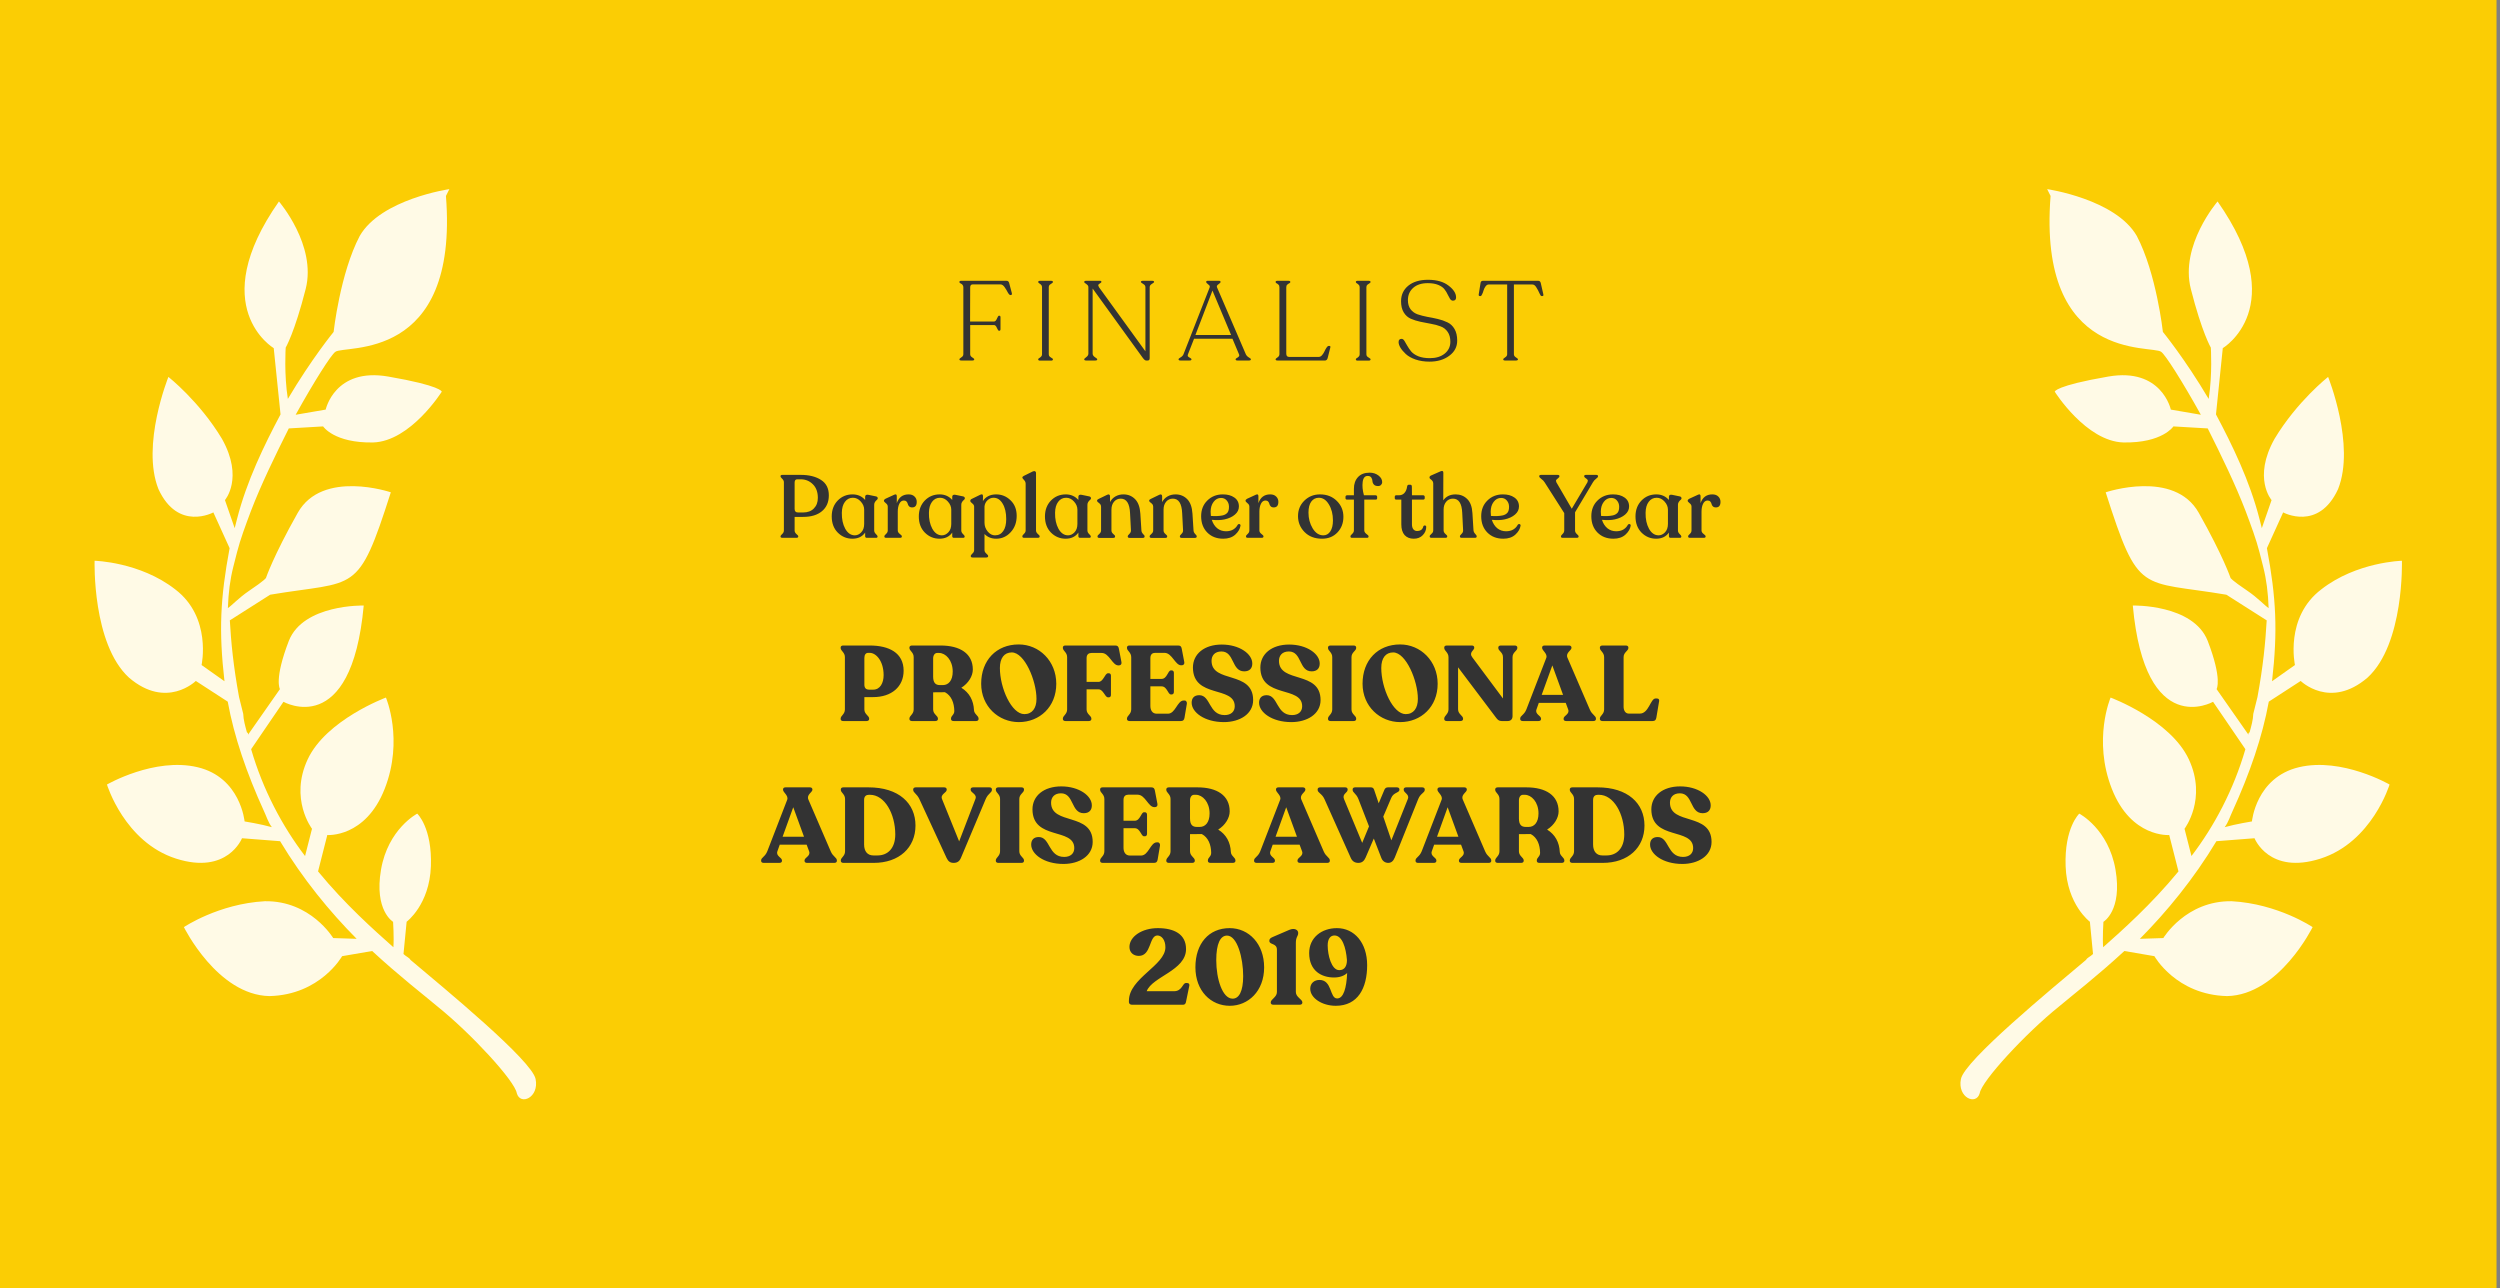 <svg width="423" height="218" viewBox="0 0 423 218" fill="none" xmlns="http://www.w3.org/2000/svg">
<rect x="0" y="0" width="423" height="218" fill="#808080" stroke="none"/>
<rect width="422.411" height="218" fill="#FBCD04"/>
<path fill-rule="evenodd" clip-rule="evenodd" d="M76.033 32C76.033 32 64.455 33.68 60.865 39.923C57.542 46.242 56.449 56.159 56.449 56.159C56.449 56.159 52.718 60.713 48.705 67.496C48.043 63.352 48.339 58.817 48.339 58.817C48.339 58.817 49.844 56.273 51.723 48.888C53.602 41.502 47.197 34.087 47.197 34.087C34.639 51.982 46.315 58.906 46.315 58.906L47.466 70.116C44.724 75.279 41.746 81.365 40.102 87.828L39.71 89.366L38.06 84.613C38.06 84.613 41.29 80.906 37.553 74.244C33.737 67.89 28.495 63.772 28.495 63.772C28.495 63.772 23.841 75.322 26.81 82.757C30.124 89.959 36.1 86.698 36.1 86.698L38.849 92.751C37.269 101.211 37.005 106.744 37.982 115.266L34.105 112.523C34.105 112.523 35.874 104.446 29.643 99.719C23.679 95.067 16.006 94.88 16.006 94.88C16.006 94.88 15.574 108.942 21.837 114.667C28.179 120.086 33.134 115.217 33.134 115.217L38.533 118.72C39.603 124.629 41.74 130.84 44.678 137.276C45.054 138.042 45.353 139.116 45.997 139.957C44.13 139.43 41.384 138.985 41.384 138.985C41.384 138.985 40.705 131.537 33.424 129.812C26.143 128.087 18.097 132.743 18.097 132.743C18.097 132.743 21.052 142.482 29.777 145.275C38.502 148.067 40.946 141.83 40.946 141.83L47.394 142.331C51.21 148.685 55.794 154.267 60.347 158.85L56.377 158.72C56.377 158.72 52.562 152.365 44.811 152.487C36.982 152.916 31.116 156.867 31.116 156.867C31.116 156.867 36.771 168.359 45.588 168.538C54.217 168.335 57.885 161.784 57.885 161.784L62.968 160.91C67.599 165.185 71.664 168.312 74.018 170.295C79.716 174.872 87.11 182.896 87.441 184.968C88.038 187.116 91.253 185.715 90.624 182.569C89.995 179.422 75.335 167.368 69.449 162.409C69.26 162.026 68.727 161.875 68.271 161.417L68.802 155.959C68.802 155.959 72.676 153.094 72.908 146.563C73.14 140.032 70.597 137.665 70.597 137.665C70.597 137.665 65.656 140.228 64.467 147.149C63.278 154.07 66.511 155.972 66.511 155.972C66.511 155.972 66.685 158.66 66.561 160.274C63.296 157.374 58.398 153.023 53.814 147.441L55.38 141.286C55.38 141.286 61.828 141.787 65.088 133.471C68.347 125.155 65.299 118.028 65.299 118.028C65.299 118.028 55.197 121.774 52.063 128.476C48.928 135.177 52.791 140.226 52.791 140.226L51.616 144.842C47.754 139.794 44.472 133.59 42.491 126.764L47.963 118.743C47.963 118.743 59.451 125.283 61.541 102.454C61.541 102.454 51.311 102.206 48.867 108.443C46.345 114.987 47.365 116.595 47.365 116.595L41.972 124.308C41.972 124.308 42.05 124.001 41.784 123.925C41.485 122.851 41.186 121.778 41.154 120.779L40.447 117.941C39.487 112.722 39.093 108.653 38.887 104.966L45.709 100.625C60.346 98.159 60.52 100.847 66.128 83.299C66.128 83.299 54.547 79.371 50.378 86.77C46.208 94.169 45.002 97.787 45.002 97.787C45.002 97.787 44.924 98.094 42.163 99.954C40.438 101.116 39.246 102.429 38.556 102.894C38.649 100.281 38.93 98.052 39.478 95.898L40.105 93.436C40.653 91.281 41.546 88.895 42.439 86.508C44.147 82.042 46.544 77.112 48.864 72.489L54.669 72.148C54.669 72.148 56.522 74.98 63.127 74.865C69.465 74.675 74.748 66.271 74.748 66.271C74.748 66.271 74.716 65.272 65.678 63.711C56.641 62.15 55.107 69.303 55.107 69.303L50.024 70.178C53.19 64.475 56.043 60.002 56.733 59.537C58.192 58.3 77.68 61.491 75.453 33.156L76.033 32Z" fill="white" fill-opacity="0.9"/>
<path d="M162.693 61C162.452 61 162.332 60.937 162.332 60.81V60.791C162.332 60.715 162.44 60.607 162.655 60.468C162.883 60.329 162.997 60.151 162.997 59.936V48.593C162.997 48.454 162.959 48.333 162.883 48.232C162.82 48.131 162.744 48.061 162.655 48.023C162.579 47.985 162.503 47.941 162.427 47.89C162.364 47.839 162.332 47.782 162.332 47.719V47.7C162.332 47.573 162.433 47.51 162.636 47.51H170.312C170.54 47.51 170.686 47.637 170.749 47.89L171.205 49.6C171.23 49.701 171.224 49.784 171.186 49.847C171.148 49.898 171.091 49.923 171.015 49.923H170.958C170.831 49.923 170.686 49.777 170.521 49.486C170.369 49.182 170.185 48.878 169.97 48.574C169.755 48.27 169.52 48.118 169.267 48.118H164.593C164.302 48.118 164.156 48.289 164.156 48.631L164.137 54.407H168.165C168.38 54.407 168.551 54.242 168.678 53.913C168.817 53.584 168.931 53.419 169.02 53.419H169.096C169.223 53.419 169.286 53.514 169.286 53.704V55.661C169.286 55.864 169.223 55.965 169.096 55.965H169.02C168.931 55.965 168.817 55.807 168.678 55.49C168.551 55.161 168.38 54.996 168.165 54.996H164.156V59.936C164.156 60.151 164.27 60.329 164.498 60.468C164.726 60.607 164.84 60.715 164.84 60.791V60.81C164.84 60.937 164.726 61 164.498 61H162.693ZM175.666 60.829V60.791C175.666 60.715 175.717 60.652 175.818 60.601C175.932 60.538 176.04 60.455 176.141 60.354C176.255 60.253 176.312 60.12 176.312 59.955V48.574C176.312 48.409 176.255 48.276 176.141 48.175C176.04 48.074 175.932 47.991 175.818 47.928C175.717 47.865 175.666 47.795 175.666 47.719V47.7C175.666 47.573 175.78 47.51 176.008 47.51H177.794C178.035 47.51 178.155 47.573 178.155 47.7V47.719C178.155 47.795 178.098 47.865 177.984 47.928C177.87 47.991 177.75 48.074 177.623 48.175C177.509 48.276 177.452 48.409 177.452 48.574V59.955C177.452 60.12 177.509 60.253 177.623 60.354C177.75 60.455 177.87 60.538 177.984 60.601C178.098 60.652 178.155 60.715 178.155 60.791V60.829C178.155 60.956 178.035 61.019 177.794 61.019H176.008C175.78 61.019 175.666 60.956 175.666 60.829ZM194.907 47.51C195.148 47.51 195.268 47.567 195.268 47.681V47.719C195.268 47.782 195.141 47.89 194.888 48.042C194.647 48.181 194.527 48.365 194.527 48.593V60.601C194.527 60.867 194.413 61 194.185 61H193.919C193.767 61 193.583 60.854 193.368 60.563L184.875 48.821V59.841C184.875 60.056 185.002 60.253 185.255 60.43C185.521 60.595 185.654 60.715 185.654 60.791V60.81C185.654 60.937 185.534 61 185.293 61H183.811C183.57 61 183.45 60.937 183.45 60.81V60.791C183.45 60.715 183.564 60.595 183.792 60.43C184.033 60.253 184.153 60.056 184.153 59.841V48.612C184.153 48.435 184.09 48.295 183.963 48.194C183.849 48.08 183.735 47.991 183.621 47.928C183.507 47.865 183.45 47.795 183.45 47.719V47.7C183.45 47.573 183.57 47.51 183.811 47.51H186.091C186.268 47.51 186.357 47.567 186.357 47.681V47.719C186.357 47.77 186.287 47.839 186.148 47.928C186.009 48.004 185.907 48.086 185.844 48.175C185.793 48.251 185.831 48.397 185.958 48.612L193.805 59.442V48.593C193.805 48.365 193.678 48.181 193.425 48.042C193.172 47.89 193.045 47.782 193.045 47.719V47.681C193.045 47.567 193.172 47.51 193.425 47.51H194.907ZM199.754 61C199.526 61 199.412 60.937 199.412 60.81V60.791C199.412 60.702 199.526 60.595 199.754 60.468C199.995 60.329 200.16 60.151 200.248 59.936L204.675 48.631C204.751 48.454 204.669 48.283 204.428 48.118C204.2 47.941 204.086 47.808 204.086 47.719V47.7C204.086 47.573 204.175 47.51 204.352 47.51H206.252C206.43 47.51 206.518 47.573 206.518 47.7V47.719C206.518 47.808 206.398 47.934 206.157 48.099C205.929 48.251 205.847 48.416 205.91 48.593L210.793 59.936C210.895 60.151 211.059 60.329 211.287 60.468C211.528 60.595 211.648 60.702 211.648 60.791V60.81C211.648 60.937 211.534 61 211.306 61H209.406C209.178 61 209.064 60.937 209.064 60.81V60.791C209.064 60.715 209.128 60.645 209.254 60.582C209.394 60.506 209.508 60.424 209.596 60.335C209.698 60.234 209.71 60.101 209.634 59.936L208.532 57.314H202.034L201.008 59.936C200.945 60.075 200.939 60.189 200.989 60.278C201.053 60.367 201.129 60.43 201.217 60.468C201.306 60.506 201.388 60.557 201.464 60.62C201.553 60.671 201.597 60.728 201.597 60.791V60.81C201.597 60.937 201.477 61 201.236 61H199.754ZM202.262 56.687H208.304L205.15 49.163L202.262 56.687ZM216.175 61C215.947 61 215.833 60.937 215.833 60.81V60.791C215.833 60.715 215.941 60.607 216.156 60.468C216.371 60.329 216.479 60.145 216.479 59.917V48.593C216.479 48.403 216.422 48.257 216.308 48.156C216.207 48.055 216.099 47.979 215.985 47.928C215.884 47.877 215.833 47.808 215.833 47.719V47.7C215.833 47.573 215.947 47.51 216.175 47.51H217.98C218.208 47.51 218.322 47.573 218.322 47.7V47.719C218.322 47.808 218.265 47.877 218.151 47.928C218.037 47.979 217.923 48.055 217.809 48.156C217.695 48.257 217.638 48.403 217.638 48.593V59.841C217.638 60.208 217.803 60.392 218.132 60.392H223.11C223.325 60.392 223.515 60.297 223.68 60.107C223.857 59.904 223.997 59.689 224.098 59.461C224.199 59.233 224.313 59.024 224.44 58.834C224.567 58.631 224.693 58.53 224.82 58.53H224.934C225.086 58.53 225.137 58.625 225.086 58.815L224.63 60.62C224.541 60.873 224.396 61 224.193 61H216.175ZM229.408 60.829V60.791C229.408 60.715 229.458 60.652 229.56 60.601C229.674 60.538 229.781 60.455 229.883 60.354C229.997 60.253 230.054 60.12 230.054 59.955V48.574C230.054 48.409 229.997 48.276 229.883 48.175C229.781 48.074 229.674 47.991 229.56 47.928C229.458 47.865 229.408 47.795 229.408 47.719V47.7C229.408 47.573 229.522 47.51 229.75 47.51H231.536C231.776 47.51 231.897 47.573 231.897 47.7V47.719C231.897 47.795 231.84 47.865 231.726 47.928C231.612 47.991 231.491 48.074 231.365 48.175C231.251 48.276 231.194 48.409 231.194 48.574V59.955C231.194 60.12 231.251 60.253 231.365 60.354C231.491 60.455 231.612 60.538 231.726 60.601C231.84 60.652 231.897 60.715 231.897 60.791V60.829C231.897 60.956 231.776 61.019 231.536 61.019H229.75C229.522 61.019 229.408 60.956 229.408 60.829ZM241.885 61.19C241.011 61.19 240.219 61.07 239.51 60.829C238.801 60.576 238.25 60.265 237.857 59.898C237.464 59.531 237.16 59.17 236.945 58.815C236.742 58.46 236.641 58.15 236.641 57.884C236.641 57.517 236.812 57.333 237.154 57.333C237.331 57.333 237.49 57.447 237.629 57.675C237.781 57.903 237.939 58.175 238.104 58.492C238.281 58.809 238.503 59.132 238.769 59.461C239.035 59.778 239.434 60.05 239.966 60.278C240.511 60.493 241.163 60.601 241.923 60.601C242.962 60.601 243.798 60.348 244.431 59.841C245.077 59.322 245.4 58.65 245.4 57.827C245.4 57.143 245.248 56.586 244.944 56.155C244.64 55.712 244.241 55.401 243.747 55.224C243.253 55.034 242.708 54.888 242.113 54.787C241.53 54.673 240.941 54.559 240.346 54.445C239.751 54.318 239.206 54.147 238.712 53.932C238.218 53.717 237.819 53.362 237.515 52.868C237.211 52.374 237.059 51.741 237.059 50.968C237.059 49.891 237.464 49.017 238.275 48.346C239.098 47.675 240.213 47.339 241.619 47.339C243.088 47.339 244.247 47.668 245.096 48.327C245.945 48.973 246.369 49.638 246.369 50.322C246.369 50.689 246.192 50.873 245.837 50.873C245.647 50.873 245.482 50.772 245.343 50.569C245.216 50.366 245.083 50.119 244.944 49.828C244.817 49.537 244.64 49.245 244.412 48.954C244.197 48.663 243.848 48.416 243.367 48.213C242.886 48.01 242.29 47.909 241.581 47.909C240.53 47.909 239.706 48.175 239.111 48.707C238.516 49.239 238.218 49.929 238.218 50.778C238.218 51.411 238.37 51.931 238.674 52.336C238.978 52.729 239.377 53.014 239.871 53.191C240.365 53.356 240.903 53.495 241.486 53.609C242.081 53.71 242.677 53.831 243.272 53.97C243.867 54.109 244.412 54.299 244.906 54.54C245.4 54.768 245.799 55.142 246.103 55.661C246.407 56.18 246.559 56.839 246.559 57.637C246.559 58.688 246.109 59.543 245.21 60.202C244.323 60.861 243.215 61.19 241.885 61.19ZM254.689 61C254.461 61 254.347 60.937 254.347 60.81V60.791C254.347 60.715 254.454 60.607 254.67 60.468C254.898 60.329 255.012 60.151 255.012 59.936V48.137H251.877C251.687 48.137 251.516 48.238 251.364 48.441C251.212 48.644 251.098 48.872 251.022 49.125C250.958 49.366 250.876 49.587 250.775 49.79C250.686 49.993 250.597 50.094 250.509 50.094H250.376C250.224 50.094 250.167 49.986 250.205 49.771L250.509 47.871C250.547 47.63 250.686 47.51 250.927 47.51H260.256C260.484 47.51 260.629 47.63 260.693 47.871L261.13 49.79C261.18 49.993 261.123 50.094 260.959 50.094H260.826C260.724 50.094 260.604 49.929 260.465 49.6C260.325 49.271 260.154 48.948 259.952 48.631C259.762 48.302 259.54 48.137 259.287 48.137H256.152V59.936C256.152 60.151 256.266 60.329 256.494 60.468C256.722 60.607 256.836 60.715 256.836 60.791V60.81C256.836 60.937 256.715 61 256.475 61H254.689Z" fill="#333333"/>
<path d="M132.394 91C132.174 91 132.064 90.925 132.064 90.775V90.73C132.064 90.65 132.159 90.525 132.349 90.355C132.539 90.175 132.634 89.975 132.634 89.755V81.595C132.634 81.385 132.539 81.19 132.349 81.01C132.159 80.83 132.064 80.7 132.064 80.62V80.56C132.064 80.42 132.174 80.35 132.394 80.35H135.499C136.899 80.35 138.039 80.635 138.919 81.205C139.799 81.765 140.239 82.635 140.239 83.815C140.239 84.955 139.849 85.85 139.069 86.5C138.299 87.14 137.239 87.46 135.889 87.46H134.449V89.755C134.449 89.975 134.549 90.175 134.749 90.355C134.959 90.525 135.064 90.65 135.064 90.73V90.775C135.064 90.925 134.959 91 134.749 91H132.394ZM135.034 86.71H135.889C136.659 86.71 137.264 86.485 137.704 86.035C138.154 85.585 138.379 84.99 138.379 84.25C138.379 83.25 138.094 82.475 137.524 81.925C136.964 81.375 136.289 81.1 135.499 81.1H134.884C134.594 81.1 134.449 81.29 134.449 81.67V86.11C134.449 86.51 134.644 86.71 135.034 86.71ZM148.513 84.355C148.513 84.415 148.463 84.49 148.363 84.58C148.263 84.66 148.163 84.77 148.063 84.91C147.963 85.05 147.913 85.215 147.913 85.405V89.755C147.913 89.975 148.008 90.175 148.198 90.355C148.388 90.535 148.483 90.665 148.483 90.745V90.79C148.483 90.93 148.398 91 148.228 91H146.668C146.478 91 146.383 90.905 146.383 90.715V90.115C145.893 90.805 145.173 91.15 144.223 91.15C143.263 91.15 142.438 90.805 141.748 90.115C141.068 89.425 140.728 88.515 140.728 87.385C140.728 86.295 141.063 85.4 141.733 84.7C142.413 84 143.253 83.65 144.253 83.65C145.123 83.65 145.833 83.965 146.383 84.595V84.04C146.383 83.91 146.433 83.815 146.533 83.755C146.633 83.695 146.768 83.685 146.938 83.725L148.243 83.995C148.423 84.045 148.513 84.15 148.513 84.31V84.355ZM144.628 90.58C145.038 90.58 145.403 90.41 145.723 90.07C146.053 89.73 146.218 89.255 146.218 88.645V86.245C146.218 85.745 146.028 85.285 145.648 84.865C145.268 84.435 144.823 84.22 144.313 84.22C143.753 84.22 143.303 84.45 142.963 84.91C142.623 85.36 142.448 85.98 142.438 86.77C142.418 87.82 142.608 88.715 143.008 89.455C143.418 90.195 143.958 90.57 144.628 90.58ZM153.732 83.65C154.162 83.65 154.497 83.77 154.737 84.01C154.987 84.25 155.112 84.55 155.112 84.91C155.112 85.54 154.852 85.855 154.332 85.855C154.112 85.855 153.942 85.795 153.822 85.675C153.702 85.555 153.627 85.42 153.597 85.27C153.567 85.12 153.497 84.985 153.387 84.865C153.277 84.745 153.127 84.685 152.937 84.685C152.607 84.685 152.352 84.865 152.172 85.225C151.992 85.585 151.902 86.025 151.902 86.545V89.755C151.902 89.975 152.017 90.17 152.247 90.34C152.477 90.51 152.592 90.64 152.592 90.73V90.79C152.592 90.93 152.487 91 152.277 91H149.952C149.742 91 149.637 90.93 149.637 90.79V90.73C149.637 90.64 149.732 90.51 149.922 90.34C150.112 90.17 150.207 89.975 150.207 89.755V85.72C150.207 85.49 150.097 85.295 149.877 85.135C149.667 84.965 149.562 84.835 149.562 84.745V84.7C149.562 84.59 149.652 84.485 149.832 84.385L151.302 83.71C151.592 83.57 151.737 83.655 151.737 83.965V85.135C152.077 84.145 152.742 83.65 153.732 83.65ZM163.249 84.355C163.249 84.415 163.199 84.49 163.099 84.58C162.999 84.66 162.899 84.77 162.799 84.91C162.699 85.05 162.649 85.215 162.649 85.405V89.755C162.649 89.975 162.744 90.175 162.934 90.355C163.124 90.535 163.219 90.665 163.219 90.745V90.79C163.219 90.93 163.134 91 162.964 91H161.404C161.214 91 161.119 90.905 161.119 90.715V90.115C160.629 90.805 159.909 91.15 158.959 91.15C157.999 91.15 157.174 90.805 156.484 90.115C155.804 89.425 155.464 88.515 155.464 87.385C155.464 86.295 155.799 85.4 156.469 84.7C157.149 84 157.989 83.65 158.989 83.65C159.859 83.65 160.569 83.965 161.119 84.595V84.04C161.119 83.91 161.169 83.815 161.269 83.755C161.369 83.695 161.504 83.685 161.674 83.725L162.979 83.995C163.159 84.045 163.249 84.15 163.249 84.31V84.355ZM159.364 90.58C159.774 90.58 160.139 90.41 160.459 90.07C160.789 89.73 160.954 89.255 160.954 88.645V86.245C160.954 85.745 160.764 85.285 160.384 84.865C160.004 84.435 159.559 84.22 159.049 84.22C158.489 84.22 158.039 84.45 157.699 84.91C157.359 85.36 157.184 85.98 157.174 86.77C157.154 87.82 157.344 88.715 157.744 89.455C158.154 90.195 158.694 90.57 159.364 90.58ZM168.543 83.65C169.493 83.65 170.308 83.985 170.988 84.655C171.678 85.315 172.023 86.19 172.023 87.28C172.023 88.4 171.683 89.325 171.003 90.055C170.333 90.785 169.518 91.15 168.558 91.15C167.748 91.15 167.088 90.885 166.578 90.355V93.07C166.578 93.29 166.678 93.485 166.878 93.655C167.088 93.835 167.193 93.97 167.193 94.06V94.105C167.193 94.255 167.083 94.33 166.863 94.33H164.583C164.363 94.33 164.253 94.255 164.253 94.105V94.06C164.253 93.97 164.348 93.835 164.538 93.655C164.728 93.485 164.823 93.29 164.823 93.07V85.72C164.823 85.51 164.713 85.325 164.493 85.165C164.283 85.005 164.178 84.875 164.178 84.775V84.715C164.178 84.585 164.268 84.48 164.448 84.4L165.828 83.725C166.158 83.555 166.323 83.635 166.323 83.965L166.308 84.79C166.518 84.43 166.818 84.15 167.208 83.95C167.598 83.75 168.043 83.65 168.543 83.65ZM168.348 90.58C168.948 90.58 169.413 90.34 169.743 89.86C170.083 89.38 170.253 88.705 170.253 87.835C170.253 86.755 170.053 85.885 169.653 85.225C169.263 84.555 168.748 84.22 168.108 84.22C167.728 84.22 167.388 84.36 167.088 84.64C166.798 84.91 166.628 85.255 166.578 85.675V88.45C166.578 89 166.758 89.495 167.118 89.935C167.478 90.365 167.888 90.58 168.348 90.58ZM173.299 91C173.089 91 172.984 90.925 172.984 90.775V90.73C172.984 90.63 173.074 90.495 173.254 90.325C173.444 90.155 173.539 89.965 173.539 89.755V81.85C173.539 81.61 173.444 81.395 173.254 81.205C173.074 81.015 172.984 80.89 172.984 80.83V80.785C172.984 80.695 173.069 80.605 173.239 80.515L174.754 79.765C174.924 79.695 175.054 79.69 175.144 79.75C175.244 79.8 175.294 79.885 175.294 80.005V89.755C175.294 89.965 175.394 90.16 175.594 90.34C175.804 90.51 175.909 90.64 175.909 90.73V90.775C175.909 90.925 175.799 91 175.579 91H173.299ZM184.592 84.355C184.592 84.415 184.542 84.49 184.442 84.58C184.342 84.66 184.242 84.77 184.142 84.91C184.042 85.05 183.992 85.215 183.992 85.405V89.755C183.992 89.975 184.087 90.175 184.277 90.355C184.467 90.535 184.562 90.665 184.562 90.745V90.79C184.562 90.93 184.477 91 184.307 91H182.747C182.557 91 182.462 90.905 182.462 90.715V90.115C181.972 90.805 181.252 91.15 180.302 91.15C179.342 91.15 178.517 90.805 177.827 90.115C177.147 89.425 176.807 88.515 176.807 87.385C176.807 86.295 177.142 85.4 177.812 84.7C178.492 84 179.332 83.65 180.332 83.65C181.202 83.65 181.912 83.965 182.462 84.595V84.04C182.462 83.91 182.512 83.815 182.612 83.755C182.712 83.695 182.847 83.685 183.017 83.725L184.322 83.995C184.502 84.045 184.592 84.15 184.592 84.31V84.355ZM180.707 90.58C181.117 90.58 181.482 90.41 181.802 90.07C182.132 89.73 182.297 89.255 182.297 88.645V86.245C182.297 85.745 182.107 85.285 181.727 84.865C181.347 84.435 180.902 84.22 180.392 84.22C179.832 84.22 179.382 84.45 179.042 84.91C178.702 85.36 178.527 85.98 178.517 86.77C178.497 87.82 178.687 88.715 179.087 89.455C179.497 90.195 180.037 90.57 180.707 90.58ZM193.126 89.74C193.136 89.96 193.226 90.16 193.396 90.34C193.576 90.51 193.666 90.64 193.666 90.73V90.79C193.666 90.94 193.556 91.015 193.336 91.015H191.146C190.926 91.015 190.816 90.94 190.816 90.79V90.73C190.816 90.64 190.906 90.51 191.086 90.34C191.276 90.16 191.366 89.96 191.356 89.74L191.206 86.845C191.136 85.195 190.611 84.37 189.631 84.37C189.161 84.37 188.781 84.545 188.491 84.895C188.201 85.235 188.056 85.68 188.056 86.23V89.755C188.056 89.975 188.156 90.17 188.356 90.34C188.566 90.51 188.671 90.64 188.671 90.73V90.79C188.671 90.94 188.561 91.015 188.341 91.015H186.016C185.806 91.015 185.701 90.94 185.701 90.79V90.73C185.701 90.64 185.801 90.51 186.001 90.34C186.201 90.17 186.301 89.975 186.301 89.755V85.735C186.301 85.545 186.241 85.39 186.121 85.27C186.011 85.15 185.901 85.055 185.791 84.985C185.681 84.905 185.626 84.82 185.626 84.73V84.685C185.626 84.585 185.716 84.495 185.896 84.415L187.351 83.71C187.511 83.64 187.626 83.635 187.696 83.695C187.776 83.745 187.816 83.84 187.816 83.98V84.955C188.026 84.545 188.331 84.225 188.731 83.995C189.131 83.765 189.586 83.65 190.096 83.65C190.866 83.65 191.516 83.915 192.046 84.445C192.576 84.975 192.876 85.795 192.946 86.905L193.126 89.74ZM201.944 89.74C201.954 89.96 202.044 90.16 202.214 90.34C202.394 90.51 202.484 90.64 202.484 90.73V90.79C202.484 90.94 202.374 91.015 202.154 91.015H199.964C199.744 91.015 199.634 90.94 199.634 90.79V90.73C199.634 90.64 199.724 90.51 199.904 90.34C200.094 90.16 200.184 89.96 200.174 89.74L200.024 86.845C199.954 85.195 199.429 84.37 198.449 84.37C197.979 84.37 197.599 84.545 197.309 84.895C197.019 85.235 196.874 85.68 196.874 86.23V89.755C196.874 89.975 196.974 90.17 197.174 90.34C197.384 90.51 197.489 90.64 197.489 90.73V90.79C197.489 90.94 197.379 91.015 197.159 91.015H194.834C194.624 91.015 194.519 90.94 194.519 90.79V90.73C194.519 90.64 194.619 90.51 194.819 90.34C195.019 90.17 195.119 89.975 195.119 89.755V85.735C195.119 85.545 195.059 85.39 194.939 85.27C194.829 85.15 194.719 85.055 194.609 84.985C194.499 84.905 194.444 84.82 194.444 84.73V84.685C194.444 84.585 194.534 84.495 194.714 84.415L196.169 83.71C196.329 83.64 196.444 83.635 196.514 83.695C196.594 83.745 196.634 83.84 196.634 83.98V84.955C196.844 84.545 197.149 84.225 197.549 83.995C197.949 83.765 198.404 83.65 198.914 83.65C199.684 83.65 200.334 83.915 200.864 84.445C201.394 84.975 201.694 85.795 201.764 86.905L201.944 89.74ZM209.413 88.795C209.493 88.685 209.593 88.645 209.713 88.675C209.843 88.705 209.903 88.795 209.893 88.945C209.813 89.485 209.518 89.99 209.008 90.46C208.498 90.92 207.818 91.15 206.968 91.15C205.858 91.15 204.958 90.8 204.268 90.1C203.578 89.4 203.233 88.48 203.233 87.34C203.233 86.26 203.578 85.38 204.268 84.7C204.958 84.01 205.823 83.66 206.863 83.65C207.673 83.64 208.333 83.815 208.843 84.175C209.363 84.535 209.623 85.04 209.623 85.69C209.623 86.23 209.398 86.69 208.948 87.07C208.508 87.45 207.928 87.72 207.208 87.88C206.618 88.01 205.893 88.035 205.033 87.955C205.223 88.555 205.528 89.03 205.948 89.38C206.368 89.72 206.863 89.89 207.433 89.89C207.913 89.89 208.323 89.79 208.663 89.59C209.003 89.38 209.253 89.115 209.413 88.795ZM206.608 84.25C206.088 84.25 205.663 84.475 205.333 84.925C205.003 85.365 204.838 85.915 204.838 86.575C204.838 86.825 204.853 87.065 204.883 87.295C205.633 87.355 206.298 87.325 206.878 87.205C207.218 87.125 207.483 86.975 207.673 86.755C207.863 86.525 207.953 86.17 207.943 85.69C207.933 85.29 207.803 84.95 207.553 84.67C207.313 84.39 206.998 84.25 206.608 84.25ZM214.918 83.65C215.348 83.65 215.683 83.77 215.923 84.01C216.173 84.25 216.298 84.55 216.298 84.91C216.298 85.54 216.038 85.855 215.518 85.855C215.298 85.855 215.128 85.795 215.008 85.675C214.888 85.555 214.813 85.42 214.783 85.27C214.753 85.12 214.683 84.985 214.573 84.865C214.463 84.745 214.313 84.685 214.123 84.685C213.793 84.685 213.538 84.865 213.358 85.225C213.178 85.585 213.088 86.025 213.088 86.545V89.755C213.088 89.975 213.203 90.17 213.433 90.34C213.663 90.51 213.778 90.64 213.778 90.73V90.79C213.778 90.93 213.673 91 213.463 91H211.138C210.928 91 210.823 90.93 210.823 90.79V90.73C210.823 90.64 210.918 90.51 211.108 90.34C211.298 90.17 211.393 89.975 211.393 89.755V85.72C211.393 85.49 211.283 85.295 211.063 85.135C210.853 84.965 210.748 84.835 210.748 84.745V84.7C210.748 84.59 210.838 84.485 211.018 84.385L212.488 83.71C212.778 83.57 212.923 83.655 212.923 83.965V85.135C213.263 84.145 213.928 83.65 214.918 83.65ZM223.689 91.15C222.459 91.15 221.474 90.775 220.734 90.025C219.994 89.275 219.624 88.375 219.624 87.325C219.624 86.275 219.984 85.4 220.704 84.7C221.424 84 222.304 83.65 223.344 83.65C224.504 83.65 225.454 84.02 226.194 84.76C226.934 85.49 227.304 86.385 227.304 87.445C227.304 88.495 226.969 89.375 226.299 90.085C225.629 90.795 224.759 91.15 223.689 91.15ZM223.914 90.58C224.394 90.58 224.784 90.36 225.084 89.92C225.384 89.47 225.534 88.85 225.534 88.06C225.534 87 225.304 86.095 224.844 85.345C224.394 84.595 223.829 84.22 223.149 84.22C222.609 84.22 222.179 84.44 221.859 84.88C221.549 85.31 221.394 85.93 221.394 86.74C221.394 87.72 221.629 88.605 222.099 89.395C222.579 90.185 223.184 90.58 223.914 90.58ZM231.752 79.975C232.322 79.975 232.817 80.135 233.237 80.455C233.657 80.775 233.867 81.155 233.867 81.595C233.867 81.755 233.802 81.905 233.672 82.045C233.552 82.175 233.387 82.24 233.177 82.24C232.847 82.24 232.607 82.155 232.457 81.985C232.307 81.805 232.227 81.61 232.217 81.4C232.207 81.18 232.142 80.98 232.022 80.8C231.902 80.62 231.702 80.53 231.422 80.53C230.942 80.52 230.657 80.855 230.567 81.535C230.477 82.215 230.547 82.97 230.777 83.8H232.757C232.827 83.8 232.887 83.825 232.937 83.875C232.987 83.925 233.012 83.985 233.012 84.055V84.295C233.012 84.455 232.927 84.535 232.757 84.535H230.837V89.74C230.837 89.96 230.957 90.16 231.197 90.34C231.437 90.51 231.557 90.64 231.557 90.73V90.79C231.557 90.93 231.472 91 231.302 91H228.767C228.587 91 228.497 90.93 228.497 90.79V90.73C228.497 90.64 228.592 90.51 228.782 90.34C228.982 90.16 229.082 89.96 229.082 89.74V84.535H227.927C227.747 84.535 227.657 84.455 227.657 84.295V84.055C227.657 83.985 227.682 83.925 227.732 83.875C227.792 83.825 227.857 83.8 227.927 83.8H229.082V82.675C229.082 81.875 229.312 81.225 229.772 80.725C230.232 80.225 230.892 79.975 231.752 79.975ZM239.203 91.15C238.553 91.15 238.038 90.945 237.658 90.535C237.288 90.115 237.103 89.51 237.103 88.72V84.535H236.248C236.078 84.535 235.993 84.45 235.993 84.28V84.07C235.993 83.89 236.078 83.8 236.248 83.8H236.713C237.093 83.8 237.398 83.67 237.628 83.41C237.868 83.15 238.018 82.795 238.078 82.345C238.108 82.125 238.208 82.015 238.378 82.015H238.603C238.793 82.015 238.888 82.125 238.888 82.345L238.903 83.8H240.793C240.873 83.8 240.938 83.825 240.988 83.875C241.038 83.925 241.063 83.99 241.063 84.07V84.28C241.063 84.45 240.973 84.535 240.793 84.535H238.903V88.735C238.903 89.085 238.983 89.36 239.143 89.56C239.303 89.75 239.508 89.845 239.758 89.845C240.358 89.845 240.713 89.585 240.823 89.065C240.863 88.985 240.923 88.935 241.003 88.915C241.083 88.895 241.153 88.905 241.213 88.945C241.283 88.985 241.318 89.05 241.318 89.14C241.318 89.68 241.123 90.15 240.733 90.55C240.353 90.95 239.843 91.15 239.203 91.15ZM249.314 89.725C249.334 89.945 249.429 90.145 249.599 90.325C249.769 90.495 249.854 90.63 249.854 90.73V90.79C249.854 90.93 249.749 91 249.539 91H247.334C247.124 91 247.019 90.93 247.019 90.79V90.73C247.019 90.64 247.109 90.51 247.289 90.34C247.479 90.16 247.569 89.96 247.559 89.74L247.409 86.77C247.339 85.17 246.814 84.37 245.834 84.37C245.364 84.37 244.984 84.545 244.694 84.895C244.404 85.235 244.259 85.68 244.259 86.23V89.755C244.259 89.965 244.359 90.16 244.559 90.34C244.769 90.51 244.874 90.64 244.874 90.73V90.775C244.874 90.925 244.764 91 244.544 91H242.219C242.009 91 241.904 90.925 241.904 90.775V90.73C241.904 90.64 241.954 90.555 242.054 90.475C242.154 90.385 242.254 90.285 242.354 90.175C242.454 90.065 242.504 89.925 242.504 89.755V81.79C242.504 81.61 242.449 81.46 242.339 81.34C242.239 81.22 242.134 81.125 242.024 81.055C241.924 80.975 241.874 80.895 241.874 80.815V80.77C241.874 80.64 241.959 80.535 242.129 80.455L243.734 79.75C244.054 79.61 244.214 79.69 244.214 79.99L244.199 84.655C244.679 83.985 245.379 83.65 246.299 83.65C247.069 83.65 247.719 83.91 248.249 84.43C248.779 84.95 249.074 85.745 249.134 86.815L249.314 89.725ZM256.8 88.795C256.88 88.685 256.98 88.645 257.1 88.675C257.23 88.705 257.29 88.795 257.28 88.945C257.2 89.485 256.905 89.99 256.395 90.46C255.885 90.92 255.205 91.15 254.355 91.15C253.245 91.15 252.345 90.8 251.655 90.1C250.965 89.4 250.62 88.48 250.62 87.34C250.62 86.26 250.965 85.38 251.655 84.7C252.345 84.01 253.21 83.66 254.25 83.65C255.06 83.64 255.72 83.815 256.23 84.175C256.75 84.535 257.01 85.04 257.01 85.69C257.01 86.23 256.785 86.69 256.335 87.07C255.895 87.45 255.315 87.72 254.595 87.88C254.005 88.01 253.28 88.035 252.42 87.955C252.61 88.555 252.915 89.03 253.335 89.38C253.755 89.72 254.25 89.89 254.82 89.89C255.3 89.89 255.71 89.79 256.05 89.59C256.39 89.38 256.64 89.115 256.8 88.795ZM253.995 84.25C253.475 84.25 253.05 84.475 252.72 84.925C252.39 85.365 252.225 85.915 252.225 86.575C252.225 86.825 252.24 87.065 252.27 87.295C253.02 87.355 253.685 87.325 254.265 87.205C254.605 87.125 254.87 86.975 255.06 86.755C255.25 86.525 255.34 86.17 255.33 85.69C255.32 85.29 255.19 84.95 254.94 84.67C254.7 84.39 254.385 84.25 253.995 84.25ZM270.069 80.35C270.279 80.35 270.384 80.42 270.384 80.56V80.605C270.384 80.715 270.274 80.85 270.054 81.01C269.834 81.17 269.659 81.365 269.529 81.595L266.499 86.68V89.755C266.499 89.975 266.599 90.175 266.799 90.355C266.999 90.525 267.099 90.655 267.099 90.745V90.79C267.099 90.93 266.994 91 266.784 91H264.429C264.219 91 264.114 90.93 264.114 90.79V90.745C264.114 90.655 264.204 90.525 264.384 90.355C264.574 90.175 264.669 89.975 264.669 89.755V86.815L261.339 81.595C261.219 81.395 261.039 81.21 260.799 81.04C260.559 80.86 260.439 80.715 260.439 80.605V80.56C260.439 80.42 260.549 80.35 260.769 80.35H263.529C263.749 80.35 263.859 80.42 263.859 80.56V80.605C263.859 80.685 263.789 80.78 263.649 80.89C263.519 80.99 263.414 81.085 263.334 81.175C263.254 81.255 263.254 81.395 263.334 81.595L265.944 86.08L268.599 81.595C268.679 81.385 268.679 81.24 268.599 81.16C268.519 81.07 268.404 80.975 268.254 80.875C268.114 80.775 268.044 80.685 268.044 80.605V80.56C268.044 80.42 268.144 80.35 268.344 80.35H270.069ZM275.433 88.795C275.513 88.685 275.613 88.645 275.733 88.675C275.863 88.705 275.923 88.795 275.913 88.945C275.833 89.485 275.538 89.99 275.028 90.46C274.518 90.92 273.838 91.15 272.988 91.15C271.878 91.15 270.978 90.8 270.288 90.1C269.598 89.4 269.253 88.48 269.253 87.34C269.253 86.26 269.598 85.38 270.288 84.7C270.978 84.01 271.843 83.66 272.883 83.65C273.693 83.64 274.353 83.815 274.863 84.175C275.383 84.535 275.643 85.04 275.643 85.69C275.643 86.23 275.418 86.69 274.968 87.07C274.528 87.45 273.948 87.72 273.228 87.88C272.638 88.01 271.913 88.035 271.053 87.955C271.243 88.555 271.548 89.03 271.968 89.38C272.388 89.72 272.883 89.89 273.453 89.89C273.933 89.89 274.343 89.79 274.683 89.59C275.023 89.38 275.273 89.115 275.433 88.795ZM272.628 84.25C272.108 84.25 271.683 84.475 271.353 84.925C271.023 85.365 270.858 85.915 270.858 86.575C270.858 86.825 270.873 87.065 270.903 87.295C271.653 87.355 272.318 87.325 272.898 87.205C273.238 87.125 273.503 86.975 273.693 86.755C273.883 86.525 273.973 86.17 273.963 85.69C273.953 85.29 273.823 84.95 273.573 84.67C273.333 84.39 273.018 84.25 272.628 84.25ZM284.509 84.355C284.509 84.415 284.459 84.49 284.359 84.58C284.259 84.66 284.159 84.77 284.059 84.91C283.959 85.05 283.909 85.215 283.909 85.405V89.755C283.909 89.975 284.004 90.175 284.194 90.355C284.384 90.535 284.479 90.665 284.479 90.745V90.79C284.479 90.93 284.394 91 284.224 91H282.664C282.474 91 282.379 90.905 282.379 90.715V90.115C281.889 90.805 281.169 91.15 280.219 91.15C279.259 91.15 278.434 90.805 277.744 90.115C277.064 89.425 276.724 88.515 276.724 87.385C276.724 86.295 277.059 85.4 277.729 84.7C278.409 84 279.249 83.65 280.249 83.65C281.119 83.65 281.829 83.965 282.379 84.595V84.04C282.379 83.91 282.429 83.815 282.529 83.755C282.629 83.695 282.764 83.685 282.934 83.725L284.239 83.995C284.419 84.045 284.509 84.15 284.509 84.31V84.355ZM280.624 90.58C281.034 90.58 281.399 90.41 281.719 90.07C282.049 89.73 282.214 89.255 282.214 88.645V86.245C282.214 85.745 282.024 85.285 281.644 84.865C281.264 84.435 280.819 84.22 280.309 84.22C279.749 84.22 279.299 84.45 278.959 84.91C278.619 85.36 278.444 85.98 278.434 86.77C278.414 87.82 278.604 88.715 279.004 89.455C279.414 90.195 279.954 90.57 280.624 90.58ZM289.728 83.65C290.158 83.65 290.493 83.77 290.733 84.01C290.983 84.25 291.108 84.55 291.108 84.91C291.108 85.54 290.848 85.855 290.328 85.855C290.108 85.855 289.938 85.795 289.818 85.675C289.698 85.555 289.623 85.42 289.593 85.27C289.563 85.12 289.493 84.985 289.383 84.865C289.273 84.745 289.123 84.685 288.933 84.685C288.603 84.685 288.348 84.865 288.168 85.225C287.988 85.585 287.898 86.025 287.898 86.545V89.755C287.898 89.975 288.013 90.17 288.243 90.34C288.473 90.51 288.588 90.64 288.588 90.73V90.79C288.588 90.93 288.483 91 288.273 91H285.948C285.738 91 285.633 90.93 285.633 90.79V90.73C285.633 90.64 285.728 90.51 285.918 90.34C286.108 90.17 286.203 89.975 286.203 89.755V85.72C286.203 85.49 286.093 85.295 285.873 85.135C285.663 84.965 285.558 84.835 285.558 84.745V84.7C285.558 84.59 285.648 84.485 285.828 84.385L287.298 83.71C287.588 83.57 287.733 83.655 287.733 83.965V85.135C288.073 84.145 288.738 83.65 289.728 83.65Z" fill="#333333"/>
<path d="M142.669 122C142.399 122 142.237 121.874 142.237 121.658V121.586C142.237 121.082 142.957 120.866 142.957 120.038V111.182C142.957 110.372 142.237 110.138 142.237 109.634V109.562C142.237 109.346 142.399 109.22 142.669 109.22H147.151C150.409 109.22 152.893 110.444 152.893 113.486C152.893 116.186 150.859 117.95 147.745 117.95H146.251V120.038C146.251 120.866 147.061 121.082 147.061 121.586V121.658C147.061 121.874 146.881 122 146.629 122H142.669ZM147.079 116.69H147.745C148.933 116.69 149.509 115.538 149.509 114.242C149.509 111.884 148.267 110.462 147.151 110.462H146.899C146.485 110.462 146.251 110.786 146.251 111.326V115.826C146.251 116.384 146.485 116.69 147.079 116.69ZM164.8 120.164C164.836 120.848 165.574 121.082 165.574 121.586V121.658C165.574 121.874 165.394 122 165.142 122H161.344C161.074 122 160.912 121.874 160.912 121.658V121.586C160.912 121.082 161.47 120.956 161.47 120.308C161.452 118.904 160.966 117.698 159.886 117.122L157.888 117.14V120.038C157.888 120.866 158.698 121.082 158.698 121.586V121.658C158.698 121.874 158.518 122 158.266 122H154.306C154.054 122 153.874 121.874 153.874 121.658V121.586C153.874 121.082 154.594 120.866 154.594 120.038V111.182C154.594 110.354 153.874 110.138 153.874 109.634V109.562C153.874 109.346 154.054 109.22 154.306 109.22H159.148C162.442 109.22 164.602 110.588 164.602 113.288C164.602 114.386 163.864 115.61 162.658 116.366C164.026 117.212 164.728 118.526 164.8 120.164ZM159.04 115.916H159.544C160.462 115.916 161.2 115.178 161.2 113.63C161.2 111.686 159.994 110.48 158.896 110.48H158.572C158.158 110.48 157.888 110.876 157.888 111.416V114.476C157.888 115.52 158.284 115.916 159.04 115.916ZM172.386 122.18C168.966 122.18 166.014 119.534 166.014 115.682C166.014 111.74 168.57 109.04 172.368 109.04C175.824 109.04 178.722 111.83 178.722 115.7C178.722 119.606 175.896 122.18 172.386 122.18ZM173.322 120.83C174.636 120.83 175.374 119.84 175.374 118.256C175.374 115.178 173.358 110.39 171.198 110.39C169.92 110.39 169.182 111.344 169.182 113.018C169.182 116.438 171.162 120.83 173.322 120.83ZM180.269 122C180.017 122 179.837 121.874 179.837 121.658V121.586C179.837 121.082 180.557 120.866 180.557 120.038V111.182C180.557 110.354 179.837 110.138 179.837 109.634V109.562C179.837 109.346 179.999 109.22 180.251 109.22H188.711C189.107 109.22 189.251 109.4 189.323 109.796L189.755 112.064C189.809 112.388 189.611 112.586 189.305 112.586H189.215C188.207 112.586 187.685 110.48 186.407 110.48H184.679C184.247 110.48 183.851 110.696 183.851 111.344V115.376H185.867C186.695 115.376 186.947 113.918 187.469 113.918H187.631C187.847 113.918 187.973 114.08 187.973 114.332V117.572C187.973 117.824 187.847 117.986 187.631 117.986H187.469C186.947 117.986 186.695 116.636 185.867 116.636H183.851V120.038C183.851 120.866 184.661 121.082 184.661 121.586V121.658C184.661 121.874 184.481 122 184.229 122H180.269ZM191.115 122C190.863 122 190.683 121.874 190.683 121.658V121.586C190.683 121.082 191.403 120.866 191.403 120.02V111.2C191.403 110.354 190.683 110.138 190.683 109.634V109.562C190.683 109.346 190.845 109.22 191.097 109.22H199.341C199.737 109.22 199.881 109.382 199.953 109.778L200.385 112.046C200.439 112.37 200.241 112.568 199.935 112.568H199.845C198.837 112.568 198.315 110.462 197.037 110.462H195.453C195.021 110.462 194.643 110.678 194.643 111.344V114.872H196.533C197.487 114.872 197.595 113.432 198.117 113.432H198.261C198.477 113.432 198.621 113.594 198.621 113.846V117.086C198.621 117.338 198.477 117.5 198.261 117.5H198.117C197.595 117.5 197.487 116.132 196.533 116.132H194.643V119.444C194.643 120.056 194.895 120.758 195.723 120.758H197.613C198.891 120.758 199.197 118.526 200.277 118.526H200.439C200.727 118.526 200.853 118.832 200.817 119.066L200.421 121.424C200.349 121.82 200.205 122 199.791 122H191.115ZM207.082 122.18C203.788 122.18 201.628 120.506 201.628 118.904C201.628 118.148 202.024 117.626 202.924 117.626C204.868 117.644 204.508 120.992 207.208 120.992C208.252 120.992 208.918 120.434 208.918 119.498C208.918 115.988 201.862 118.22 201.844 112.946C201.844 110.66 203.752 109.058 206.722 109.058C209.71 109.058 211.906 110.642 211.888 112.28C211.888 113.072 211.438 113.594 210.52 113.594C208.342 113.594 208.9 110.228 206.668 110.228C205.534 110.228 204.994 110.93 204.994 111.812C204.994 115.664 212.032 113.414 212.032 118.454C212.032 120.83 209.746 122.18 207.082 122.18ZM218.49 122.18C215.196 122.18 213.036 120.506 213.036 118.904C213.036 118.148 213.432 117.626 214.332 117.626C216.276 117.644 215.916 120.992 218.616 120.992C219.66 120.992 220.326 120.434 220.326 119.498C220.326 115.988 213.27 118.22 213.252 112.946C213.252 110.66 215.16 109.058 218.13 109.058C221.118 109.058 223.314 110.642 223.296 112.28C223.296 113.072 222.846 113.594 221.928 113.594C219.75 113.594 220.308 110.228 218.076 110.228C216.942 110.228 216.402 110.93 216.402 111.812C216.402 115.664 223.44 113.414 223.44 118.454C223.44 120.83 221.154 122.18 218.49 122.18ZM224.696 121.658V121.586C224.696 121.082 225.416 120.866 225.416 120.038V111.182C225.416 110.354 224.696 110.138 224.696 109.634V109.562C224.696 109.346 224.876 109.22 225.128 109.22H229.034C229.304 109.22 229.466 109.346 229.466 109.562V109.634C229.466 110.138 228.674 110.354 228.674 111.182V120.038C228.674 120.866 229.466 121.082 229.466 121.586V121.658C229.466 121.874 229.304 122 229.034 122H225.128C224.876 122 224.696 121.874 224.696 121.658ZM236.916 122.18C233.496 122.18 230.544 119.534 230.544 115.682C230.544 111.74 233.1 109.04 236.898 109.04C240.354 109.04 243.252 111.83 243.252 115.7C243.252 119.606 240.426 122.18 236.916 122.18ZM237.852 120.83C239.166 120.83 239.904 119.84 239.904 118.256C239.904 115.178 237.888 110.39 235.728 110.39C234.45 110.39 233.712 111.344 233.712 113.018C233.712 116.438 235.692 120.83 237.852 120.83ZM256.3 109.22C256.552 109.22 256.732 109.346 256.732 109.562V109.634C256.732 110.138 255.922 110.354 255.922 111.182V121.154C255.922 121.694 255.616 122 255.094 122H254.068C253.636 122 253.384 121.784 253.114 121.406L246.706 112.91V120.02C246.706 120.848 247.552 121.082 247.552 121.586V121.658C247.552 121.874 247.372 122 247.102 122H244.798C244.528 122 244.366 121.874 244.366 121.658V121.586C244.366 121.082 245.086 120.848 245.086 120.02V111.2C245.086 110.372 244.366 110.138 244.366 109.634V109.562C244.366 109.346 244.528 109.22 244.798 109.22H249.028C249.28 109.22 249.442 109.346 249.442 109.562V109.634C249.442 110.012 248.488 110.408 249.1 111.2L254.302 118.184V111.182C254.302 110.354 253.51 110.138 253.51 109.634V109.562C253.51 109.346 253.69 109.22 253.942 109.22H256.3ZM257.649 122C257.379 122 257.217 121.874 257.217 121.658V121.586C257.217 121.082 257.883 120.992 258.261 120.038L261.627 111.326C261.897 110.624 260.925 110.066 260.925 109.634V109.562C260.925 109.346 261.087 109.22 261.339 109.22H265.479C265.713 109.22 265.893 109.346 265.893 109.562V109.634C265.893 110.048 264.867 110.462 265.209 111.272L268.989 120.038C269.385 120.974 270.033 121.082 270.033 121.586V121.658C270.033 121.874 269.871 122 269.601 122H264.993C264.723 122 264.561 121.874 264.561 121.658V121.586C264.561 121.082 265.641 120.848 265.335 120.038L264.921 118.922H260.367L259.971 120.038C259.683 120.866 260.745 121.082 260.745 121.586V121.658C260.745 121.874 260.583 122 260.313 122H257.649ZM260.853 117.572H264.471L262.653 112.586L260.853 117.572ZM271.13 122C270.878 122 270.698 121.874 270.698 121.658V121.586C270.698 121.082 271.418 120.866 271.418 120.038V111.182C271.418 110.354 270.698 110.138 270.698 109.634V109.562C270.698 109.346 270.878 109.22 271.13 109.22H275.09C275.342 109.22 275.522 109.346 275.522 109.562V109.634C275.522 110.138 274.712 110.354 274.712 111.182V119.57C274.712 120.164 274.982 120.74 275.594 120.74H277.466C278.978 120.74 279.266 118.184 280.112 118.184H280.364C280.634 118.184 280.778 118.364 280.724 118.634L280.256 121.424C280.184 121.82 280.022 122 279.626 122H271.13ZM129.214 146C128.944 146 128.782 145.874 128.782 145.658V145.586C128.782 145.082 129.448 144.992 129.826 144.038L133.192 135.326C133.462 134.624 132.49 134.066 132.49 133.634V133.562C132.49 133.346 132.652 133.22 132.904 133.22H137.044C137.278 133.22 137.458 133.346 137.458 133.562V133.634C137.458 134.048 136.432 134.462 136.774 135.272L140.554 144.038C140.95 144.974 141.598 145.082 141.598 145.586V145.658C141.598 145.874 141.436 146 141.166 146H136.558C136.288 146 136.126 145.874 136.126 145.658V145.586C136.126 145.082 137.206 144.848 136.9 144.038L136.486 142.922H131.932L131.536 144.038C131.248 144.866 132.31 145.082 132.31 145.586V145.658C132.31 145.874 132.148 146 131.878 146H129.214ZM132.418 141.572H136.036L134.218 136.586L132.418 141.572ZM142.696 146C142.444 146 142.264 145.874 142.264 145.658V145.586C142.264 145.082 142.984 144.866 142.984 144.038V135.182C142.984 134.354 142.264 134.138 142.264 133.634V133.562C142.264 133.346 142.444 133.22 142.696 133.22H146.944C152.056 133.22 154.9 135.902 154.9 139.682C154.9 143.426 152.128 146 147.844 146H142.696ZM147.772 144.74H148.492C150.184 144.74 151.48 143.552 151.48 141.194C151.48 137.684 149.68 134.48 147.214 134.48H147.016C146.584 134.48 146.206 134.696 146.206 135.344V142.886C146.206 144.056 146.782 144.74 147.772 144.74ZM167.418 133.22C167.67 133.22 167.832 133.346 167.832 133.562V133.634C167.832 134.138 167.22 134.192 166.788 135.182L162.612 145.1C162.36 145.73 161.982 146 161.352 146C160.758 146 160.434 145.73 160.164 145.172L155.556 135.2C155.124 134.282 154.512 134.138 154.512 133.634V133.562C154.512 133.346 154.692 133.22 154.944 133.22H159.75C160.002 133.22 160.182 133.346 160.182 133.562V133.634C160.182 134.138 159.066 134.372 159.39 135.2L162.288 142.364L165.042 135.182C165.366 134.354 164.232 134.138 164.232 133.634V133.562C164.232 133.346 164.394 133.22 164.664 133.22H167.418ZM168.49 145.658V145.586C168.49 145.082 169.21 144.866 169.21 144.038V135.182C169.21 134.354 168.49 134.138 168.49 133.634V133.562C168.49 133.346 168.67 133.22 168.922 133.22H172.828C173.098 133.22 173.26 133.346 173.26 133.562V133.634C173.26 134.138 172.468 134.354 172.468 135.182V144.038C172.468 144.866 173.26 145.082 173.26 145.586V145.658C173.26 145.874 173.098 146 172.828 146H168.922C168.67 146 168.49 145.874 168.49 145.658ZM179.932 146.18C176.638 146.18 174.478 144.506 174.478 142.904C174.478 142.148 174.874 141.626 175.774 141.626C177.718 141.644 177.358 144.992 180.058 144.992C181.102 144.992 181.768 144.434 181.768 143.498C181.768 139.988 174.712 142.22 174.694 136.946C174.694 134.66 176.602 133.058 179.572 133.058C182.56 133.058 184.756 134.642 184.738 136.28C184.738 137.072 184.288 137.594 183.37 137.594C181.192 137.594 181.75 134.228 179.518 134.228C178.384 134.228 177.844 134.93 177.844 135.812C177.844 139.664 184.882 137.414 184.882 142.454C184.882 144.83 182.596 146.18 179.932 146.18ZM186.571 146C186.319 146 186.139 145.874 186.139 145.658V145.586C186.139 145.082 186.859 144.866 186.859 144.02V135.2C186.859 134.354 186.139 134.138 186.139 133.634V133.562C186.139 133.346 186.301 133.22 186.553 133.22H194.797C195.193 133.22 195.337 133.382 195.409 133.778L195.841 136.046C195.895 136.37 195.697 136.568 195.391 136.568H195.301C194.293 136.568 193.771 134.462 192.493 134.462H190.909C190.477 134.462 190.099 134.678 190.099 135.344V138.872H191.989C192.943 138.872 193.051 137.432 193.573 137.432H193.717C193.933 137.432 194.077 137.594 194.077 137.846V141.086C194.077 141.338 193.933 141.5 193.717 141.5H193.573C193.051 141.5 192.943 140.132 191.989 140.132H190.099V143.444C190.099 144.056 190.351 144.758 191.179 144.758H193.069C194.347 144.758 194.653 142.526 195.733 142.526H195.895C196.183 142.526 196.309 142.832 196.273 143.066L195.877 145.424C195.805 145.82 195.661 146 195.247 146H186.571ZM208.262 144.164C208.298 144.848 209.036 145.082 209.036 145.586V145.658C209.036 145.874 208.856 146 208.604 146H204.806C204.536 146 204.374 145.874 204.374 145.658V145.586C204.374 145.082 204.932 144.956 204.932 144.308C204.914 142.904 204.428 141.698 203.348 141.122L201.35 141.14V144.038C201.35 144.866 202.16 145.082 202.16 145.586V145.658C202.16 145.874 201.98 146 201.728 146H197.768C197.516 146 197.336 145.874 197.336 145.658V145.586C197.336 145.082 198.056 144.866 198.056 144.038V135.182C198.056 134.354 197.336 134.138 197.336 133.634V133.562C197.336 133.346 197.516 133.22 197.768 133.22H202.61C205.904 133.22 208.064 134.588 208.064 137.288C208.064 138.386 207.326 139.61 206.12 140.366C207.488 141.212 208.19 142.526 208.262 144.164ZM202.502 139.916H203.006C203.924 139.916 204.662 139.178 204.662 137.63C204.662 135.686 203.456 134.48 202.358 134.48H202.034C201.62 134.48 201.35 134.876 201.35 135.416V138.476C201.35 139.52 201.746 139.916 202.502 139.916ZM212.622 146C212.352 146 212.19 145.874 212.19 145.658V145.586C212.19 145.082 212.856 144.992 213.234 144.038L216.6 135.326C216.87 134.624 215.898 134.066 215.898 133.634V133.562C215.898 133.346 216.06 133.22 216.312 133.22H220.452C220.686 133.22 220.866 133.346 220.866 133.562V133.634C220.866 134.048 219.84 134.462 220.182 135.272L223.962 144.038C224.358 144.974 225.006 145.082 225.006 145.586V145.658C225.006 145.874 224.844 146 224.574 146H219.966C219.696 146 219.534 145.874 219.534 145.658V145.586C219.534 145.082 220.614 144.848 220.308 144.038L219.894 142.922H215.34L214.944 144.038C214.656 144.866 215.718 145.082 215.718 145.586V145.658C215.718 145.874 215.556 146 215.286 146H212.622ZM215.826 141.572H219.444L217.626 136.586L215.826 141.572ZM240.637 133.22C240.889 133.22 241.069 133.346 241.069 133.562V133.634C241.069 134.156 240.367 134.21 239.971 135.182L235.993 145.1C235.741 145.73 235.363 146 234.895 146C234.391 146 233.941 145.73 233.725 145.172L232.447 141.878L231.061 145.1C230.809 145.676 230.449 146 229.837 146C229.225 146 228.811 145.73 228.559 145.172L224.095 135.2C223.681 134.264 222.943 134.156 222.943 133.634V133.562C222.943 133.346 223.105 133.22 223.375 133.22H227.605C227.857 133.22 228.019 133.346 228.019 133.562V133.634C228.019 134.156 227.047 134.318 227.407 135.2L230.485 142.616L231.637 139.826L229.837 135.182C229.459 134.228 228.865 134.138 228.865 133.634V133.562C228.865 133.346 229.027 133.22 229.279 133.22H231.943C232.231 133.22 232.411 133.346 232.501 133.634L233.275 135.92L234.247 133.616C234.355 133.364 234.553 133.22 234.841 133.22H236.353C236.605 133.22 236.785 133.346 236.785 133.562V133.634C236.785 134.156 235.795 134.048 235.399 135.002L234.049 138.17L235.417 142.184L238.207 135.182C238.531 134.39 237.505 134.156 237.505 133.634V133.562C237.505 133.346 237.667 133.22 237.937 133.22H240.637ZM239.939 146C239.669 146 239.507 145.874 239.507 145.658V145.586C239.507 145.082 240.173 144.992 240.551 144.038L243.917 135.326C244.187 134.624 243.215 134.066 243.215 133.634V133.562C243.215 133.346 243.377 133.22 243.629 133.22H247.769C248.003 133.22 248.183 133.346 248.183 133.562V133.634C248.183 134.048 247.157 134.462 247.499 135.272L251.279 144.038C251.675 144.974 252.323 145.082 252.323 145.586V145.658C252.323 145.874 252.161 146 251.891 146H247.283C247.013 146 246.851 145.874 246.851 145.658V145.586C246.851 145.082 247.931 144.848 247.625 144.038L247.211 142.922H242.657L242.261 144.038C241.973 144.866 243.035 145.082 243.035 145.586V145.658C243.035 145.874 242.873 146 242.603 146H239.939ZM243.143 141.572H246.761L244.943 136.586L243.143 141.572ZM263.914 144.164C263.95 144.848 264.688 145.082 264.688 145.586V145.658C264.688 145.874 264.508 146 264.256 146H260.458C260.188 146 260.026 145.874 260.026 145.658V145.586C260.026 145.082 260.584 144.956 260.584 144.308C260.566 142.904 260.08 141.698 259 141.122L257.002 141.14V144.038C257.002 144.866 257.812 145.082 257.812 145.586V145.658C257.812 145.874 257.632 146 257.38 146H253.42C253.168 146 252.988 145.874 252.988 145.658V145.586C252.988 145.082 253.708 144.866 253.708 144.038V135.182C253.708 134.354 252.988 134.138 252.988 133.634V133.562C252.988 133.346 253.168 133.22 253.42 133.22H258.262C261.556 133.22 263.716 134.588 263.716 137.288C263.716 138.386 262.978 139.61 261.772 140.366C263.14 141.212 263.842 142.526 263.914 144.164ZM258.154 139.916H258.658C259.576 139.916 260.314 139.178 260.314 137.63C260.314 135.686 259.108 134.48 258.01 134.48H257.686C257.272 134.48 257.002 134.876 257.002 135.416V138.476C257.002 139.52 257.398 139.916 258.154 139.916ZM266.041 146C265.789 146 265.609 145.874 265.609 145.658V145.586C265.609 145.082 266.329 144.866 266.329 144.038V135.182C266.329 134.354 265.609 134.138 265.609 133.634V133.562C265.609 133.346 265.789 133.22 266.041 133.22H270.289C275.401 133.22 278.245 135.902 278.245 139.682C278.245 143.426 275.473 146 271.189 146H266.041ZM271.117 144.74H271.837C273.529 144.74 274.825 143.552 274.825 141.194C274.825 137.684 273.025 134.48 270.559 134.48H270.361C269.929 134.48 269.551 134.696 269.551 135.344V142.886C269.551 144.056 270.127 144.74 271.117 144.74ZM284.645 146.18C281.351 146.18 279.191 144.506 279.191 142.904C279.191 142.148 279.587 141.626 280.487 141.626C282.431 141.644 282.071 144.992 284.771 144.992C285.815 144.992 286.481 144.434 286.481 143.498C286.481 139.988 279.425 142.22 279.407 136.946C279.407 134.66 281.315 133.058 284.285 133.058C287.273 133.058 289.469 134.642 289.451 136.28C289.451 137.072 289.001 137.594 288.083 137.594C285.905 137.594 286.463 134.228 284.231 134.228C283.097 134.228 282.557 134.93 282.557 135.812C282.557 139.664 289.595 137.414 289.595 142.454C289.595 144.83 287.309 146.18 284.645 146.18ZM200.876 166.328C201.128 166.328 201.29 166.508 201.236 166.76L200.66 169.568C200.606 169.802 200.462 170 200.21 170H191.498C191.246 170 191.012 169.82 191.012 169.568V169.334C191.012 165.5 197.186 163.358 197.186 160.28C197.186 159.02 196.538 158.282 195.836 158.282C194.396 158.282 194.846 161.738 192.686 161.738C191.804 161.738 191.102 161.18 191.102 160.226C191.102 158.462 193.226 157.04 195.89 157.04C198.68 157.04 200.678 158.066 200.678 160.586C200.678 164.222 194.972 165.23 194.018 167.714H198.644C200.03 167.714 200.084 166.328 200.642 166.328H200.876ZM208.077 170.18C204.891 170.18 202.263 167.678 202.263 163.664C202.263 159.668 204.513 157.04 208.059 157.04C211.317 157.04 213.891 159.704 213.891 163.682C213.891 167.714 211.191 170.18 208.077 170.18ZM208.563 168.974C209.625 168.974 210.345 167.768 210.345 165.158C210.345 162.062 209.337 158.3 207.609 158.3C206.493 158.3 205.791 159.65 205.791 162.458C205.791 165.644 206.835 168.974 208.563 168.974ZM215.443 170C215.173 170 215.011 169.874 215.011 169.658V169.586C215.011 169.082 216.055 168.722 216.055 167.858V160.694C216.055 159.542 214.777 159.884 214.777 159.218V159.128C214.777 158.876 214.957 158.714 215.317 158.552L218.161 157.328C219.079 156.95 219.655 157.364 219.655 157.85C219.655 158.444 219.259 158.498 219.259 159.524V167.858C219.259 168.722 220.357 169.082 220.357 169.586V169.658C220.357 169.874 220.177 170 219.925 170H215.443ZM226.21 157.04C229.18 157.04 231.322 159.542 231.322 163.304C231.322 167.192 229.756 170.18 226.012 170.18C223.69 170.18 221.692 168.866 221.692 167.3C221.692 166.346 222.394 165.806 223.258 165.806C225.436 165.806 224.95 168.938 226.246 168.938C227.326 168.938 227.83 167.174 227.938 164.636C227.416 165.122 226.66 165.392 225.706 165.392C223.654 165.392 221.512 164.312 221.512 161.252C221.512 158.66 223.6 157.04 226.21 157.04ZM226.606 164.15C227.488 164.15 227.902 163.484 227.902 162.44C227.74 160.316 227.092 158.282 225.796 158.282C225.094 158.282 224.644 158.858 224.644 159.956C224.644 161.594 225.274 164.15 226.606 164.15Z" fill="#333333"/>
<path fill-rule="evenodd" clip-rule="evenodd" d="M346.378 32C346.378 32 357.956 33.68 361.546 39.923C364.868 46.242 365.962 56.159 365.962 56.159C365.962 56.159 369.693 60.713 373.706 67.496C374.367 63.352 374.072 58.817 374.072 58.817C374.072 58.817 372.567 56.273 370.688 48.888C368.809 41.502 375.214 34.087 375.214 34.087C387.772 51.982 376.095 58.906 376.095 58.906L374.944 70.116C377.687 75.279 380.665 81.365 382.309 87.828L382.7 89.366L384.35 84.613C384.35 84.613 381.12 80.906 384.858 74.244C388.674 67.89 393.916 63.772 393.916 63.772C393.916 63.772 398.57 75.322 395.601 82.757C392.286 89.959 386.31 86.698 386.31 86.698L383.562 92.751C385.142 101.211 385.406 106.744 384.428 115.266L388.305 112.523C388.305 112.523 386.536 104.446 392.768 99.719C398.732 95.067 406.404 94.88 406.404 94.88C406.404 94.88 406.836 108.942 400.573 114.667C394.232 120.086 389.277 115.217 389.277 115.217L383.878 118.72C382.808 124.629 380.671 130.84 377.733 137.276C377.356 138.042 377.058 139.116 376.414 139.957C378.281 139.43 381.027 138.985 381.027 138.985C381.027 138.985 381.706 131.537 388.986 129.812C396.267 128.087 404.314 132.743 404.314 132.743C404.314 132.743 401.359 142.482 392.634 145.275C383.909 148.067 381.465 141.83 381.465 141.83L375.016 142.331C371.2 148.685 366.616 154.267 362.064 158.85L366.033 158.72C366.033 158.72 369.849 152.365 377.6 152.487C385.429 152.916 391.294 156.867 391.294 156.867C391.294 156.867 385.64 168.359 376.823 168.538C368.193 168.335 364.526 161.784 364.526 161.784L359.443 160.91C354.812 165.185 350.747 168.312 348.392 170.295C342.695 174.872 335.301 182.896 334.97 184.968C334.373 187.116 331.157 185.715 331.787 182.569C332.416 179.422 347.076 167.368 352.962 162.409C353.151 162.026 353.684 161.875 354.139 161.417L353.609 155.959C353.609 155.959 349.735 153.094 349.503 146.563C349.271 140.032 351.814 137.665 351.814 137.665C351.814 137.665 356.755 140.228 357.944 147.149C359.132 154.07 355.899 155.972 355.899 155.972C355.899 155.972 355.725 158.66 355.85 160.274C359.115 157.374 364.012 153.023 368.597 147.441L367.031 141.286C367.031 141.286 360.582 141.787 357.323 133.471C354.064 125.155 357.112 118.028 357.112 118.028C357.112 118.028 367.214 121.774 370.348 128.476C373.482 135.177 369.62 140.226 369.62 140.226L370.795 144.842C374.657 139.794 377.939 133.59 379.92 126.764L374.448 118.743C374.448 118.743 362.96 125.283 360.87 102.454C360.87 102.454 371.099 102.206 373.544 108.443C376.066 114.987 375.045 116.595 375.045 116.595L380.439 124.308C380.439 124.308 380.36 124.001 380.627 123.925C380.926 122.851 381.224 121.778 381.256 120.779L381.964 117.941C382.924 112.722 383.318 108.653 383.524 104.966L376.701 100.625C362.064 98.159 361.89 100.847 356.283 83.299C356.283 83.299 367.863 79.371 372.033 86.77C376.203 94.169 377.409 97.787 377.409 97.787C377.409 97.787 377.487 98.094 380.247 99.954C381.973 101.116 383.164 102.429 383.854 102.894C383.762 100.281 383.48 98.052 382.932 95.898L382.306 93.436C381.758 91.281 380.865 88.895 379.972 86.508C378.264 82.042 375.866 77.112 373.547 72.489L367.742 72.148C367.742 72.148 365.889 74.98 359.284 74.865C352.945 74.675 347.662 66.271 347.662 66.271C347.662 66.271 347.694 65.272 356.732 63.711C365.77 62.15 367.304 69.303 367.304 69.303L372.387 70.178C369.221 64.475 366.367 60.002 365.677 59.537C364.219 58.3 344.731 61.491 346.958 33.156L346.378 32Z" fill="white" fill-opacity="0.9"/>
</svg>
